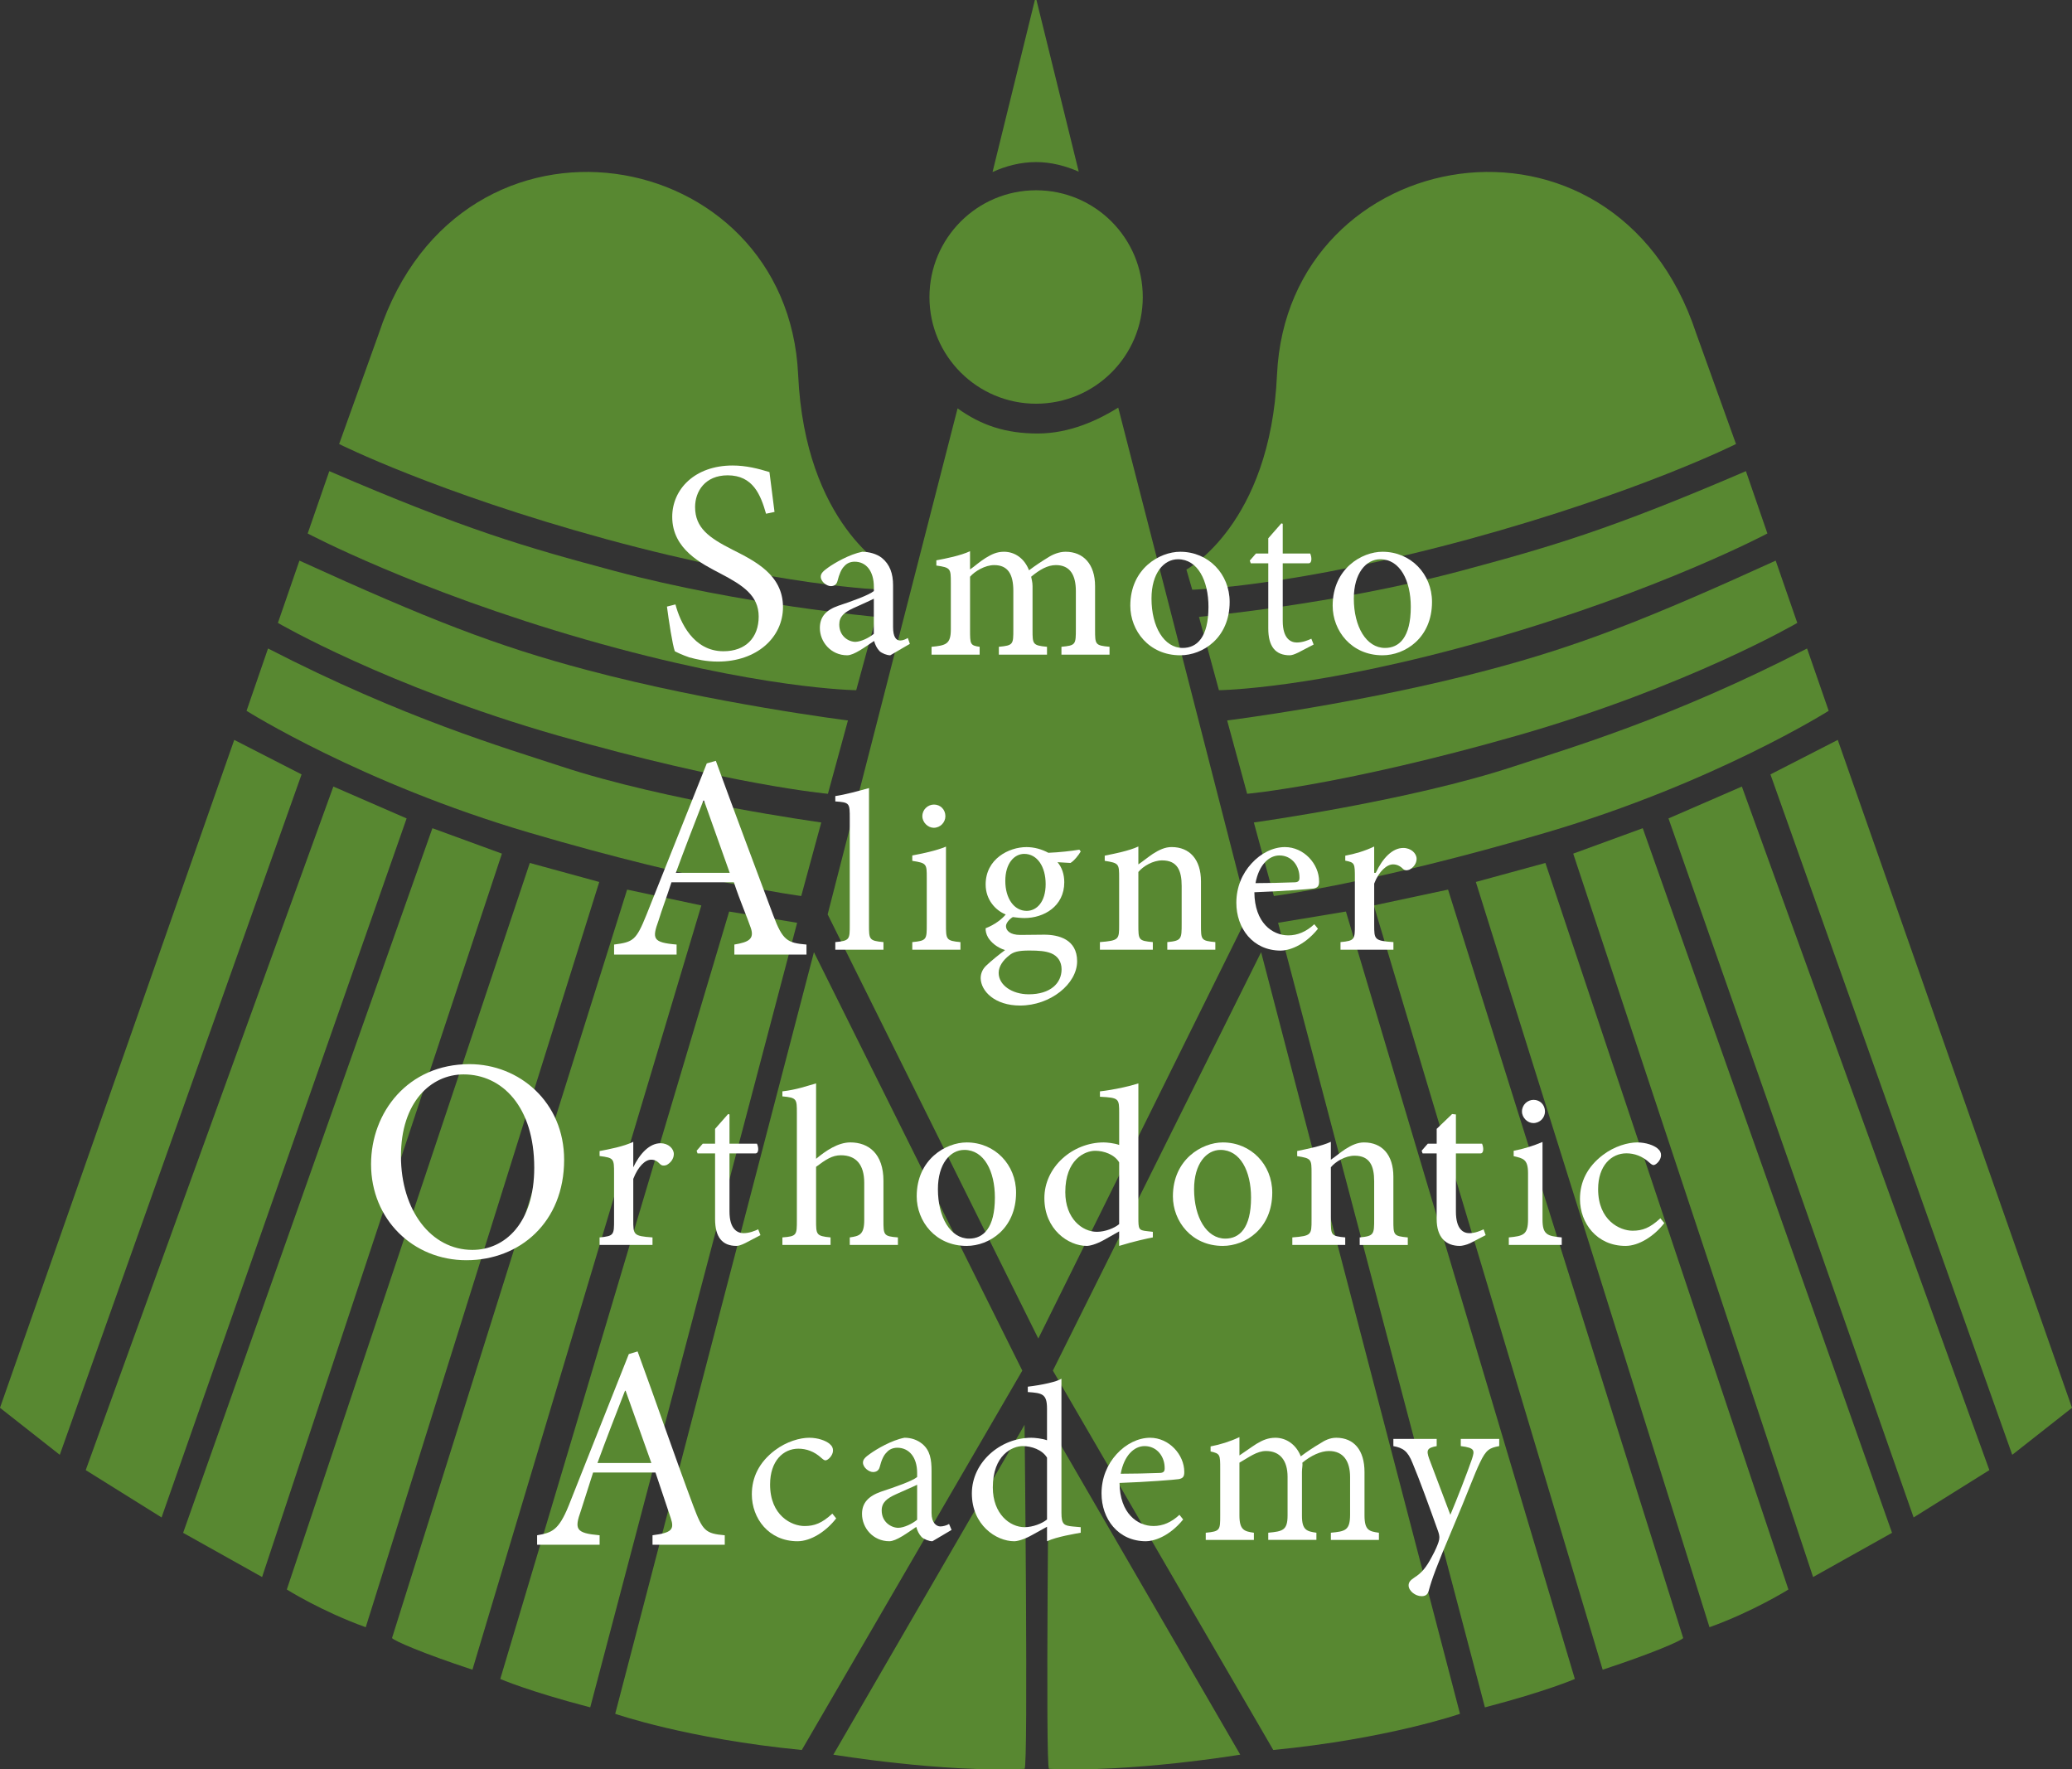 <?xml version="1.0" encoding="utf-8"?>
<!-- Generator: Adobe Illustrator 16.0.3, SVG Export Plug-In . SVG Version: 6.00 Build 0)  -->
<!DOCTYPE svg PUBLIC "-//W3C//DTD SVG 1.1//EN" "http://www.w3.org/Graphics/SVG/1.1/DTD/svg11.dtd">
<svg version="1.1" id="レイヤー_1" xmlns="http://www.w3.org/2000/svg" xmlns:xlink="http://www.w3.org/1999/xlink" x="0px"
	 y="0px" width="136px" height="116.114px" viewBox="0 0 136 116.114" enable-background="new 0 0 136 116.114"
	 xml:space="preserve">
<rect x="0" y="0" width="136" height="116.114" fill="#333333" stroke="none"/>
<g opacity="0.8">
	<path fill="#629E31" d="M113.946,29.138c0,0-6.347,3.186-17.528,6.243C84.979,38.495,78.256,38.7,78.256,38.7l-0.384-1.324
		c0,0,5.501-2.924,5.947-12.78c0.695-15.246,22.134-19.015,27.512-2.725L113.946,29.138z"/>
	<path fill="#629E31" d="M116.007,35.009c0,0-7.055,3.75-18.249,6.961c-11.403,3.269-17.751,3.323-17.751,3.323l-1.31-4.811
		c0,0,8.848-0.797,17.142-3.005c5.93-1.589,9.791-2.701,18.758-6.558L116.007,35.009z"/>
	<path fill="#629E31" d="M117.968,40.878c0,0-7.156,4.174-18.353,7.385c-11.406,3.26-17.755,3.829-17.755,3.829l-1.313-4.812
		c0,0,8.856-1.111,17.146-3.315c5.934-1.572,10.409-3.323,18.858-7.174L117.968,40.878z"/>
	<path fill="#629E31" d="M103.368,110.181c0,0-1.813,0.795-5.902,1.863L83.889,60.558l4.453-0.739L103.368,110.181z"/>
	<path fill="#629E31" d="M110.48,107.497c-0.162,0.188-1.983,0.989-5.286,2.075L90.173,59.419l4.873-1.039L110.48,107.497z"/>
	<path fill="#629E31" d="M117.386,104.31c0,0-2.282,1.434-5.18,2.475L96.87,57.878l4.566-1.247L117.386,104.31z"/>
	<polygon fill="#629E31" points="124.187,100.591 119.006,103.491 103.261,56.019 107.825,54.351 	"/>
	<polygon fill="#629E31" points="130.575,96.475 125.604,99.581 109.515,53.709 114.331,51.617 	"/>
	<polygon fill="#629E31" points="136,92.386 132.078,95.471 116.207,50.82 120.625,48.556 	"/>
	<path fill="#629E31" d="M120.029,46.647c0,0-7.528,4.753-18.559,7.994c-11.298,3.323-17.857,4.159-17.857,4.159l-1.313-4.826
		c0,0,10.207-1.409,17.093-3.688c3.638-1.2,10.302-3.137,19.217-7.729L120.029,46.647z"/>
	<path fill="#629E31" d="M95.83,112.467c0,0-4.712,1.641-12.256,2.375L69.108,89.944l13.668-27.456L95.83,112.467z"/>
	<path fill="#629E31" d="M81.406,115.148c0,0-7.185,1.19-12.551,0.929c-0.251-0.029,0-22.576,0-22.576L81.406,115.148z"/>
	<path fill="#629E31" d="M22.26,29.138c0,0,6.343,3.186,17.526,6.243C51.232,38.495,57.953,38.7,57.953,38.7l0.383-1.324
		c0,0-5.497-2.924-5.948-12.78C51.694,9.35,30.255,5.581,24.87,21.871L22.26,29.138z"/>
	<path fill="#629E31" d="M20.196,35.009c0,0,7.056,3.75,18.249,6.961c11.406,3.269,17.754,3.323,17.754,3.323l1.314-4.811
		c0,0-8.857-0.797-17.146-3.005c-5.937-1.589-9.789-2.701-18.753-6.558L20.196,35.009z"/>
	<path fill="#629E31" d="M18.241,40.878c0,0,7.158,4.174,18.355,7.385c11.399,3.26,17.746,3.829,17.746,3.829l1.314-4.812
		c0,0-8.856-1.111-17.145-3.315c-5.933-1.572-10.403-3.323-18.857-7.174L18.241,40.878z"/>
	<path fill="#629E31" d="M32.837,110.181c0,0,1.811,0.795,5.904,1.863l13.58-51.486l-4.461-0.739L32.837,110.181z"/>
	<path fill="#629E31" d="M25.731,107.497c0.16,0.188,1.979,0.989,5.279,2.075l15.024-50.153l-4.871-1.039L25.731,107.497z"/>
	<path fill="#629E31" d="M18.826,104.31c0,0,2.273,1.434,5.18,2.475l15.327-48.906l-4.558-1.247L18.826,104.31z"/>
	<polygon fill="#629E31" points="12.02,100.591 17.203,103.491 32.944,56.019 28.382,54.351 	"/>
	<polygon fill="#629E31" points="5.627,96.475 10.605,99.581 26.689,53.709 21.881,51.617 	"/>
	<polygon fill="#629E31" points="0,92.386 3.924,95.471 19.794,50.82 15.375,48.556 	"/>
	<path fill="#629E31" d="M16.183,46.647c0,0,7.52,4.753,18.555,7.994c11.298,3.323,17.853,4.159,17.853,4.159l1.314-4.826
		c0,0-10.203-1.409-17.095-3.688c-3.634-1.2-10.295-3.137-19.217-7.729L16.183,46.647z"/>
	<path fill="#629E31" d="M40.381,112.467c0,0,4.704,1.641,12.246,2.375l14.474-24.897L53.424,62.488L40.381,112.467z"/>
	<path fill="#629E31" d="M54.699,115.148c0,0,7.186,1.19,12.55,0.929c0.25-0.029,0-22.576,0-22.576L54.699,115.148z"/>
	<path fill="#629E31" d="M75.008,19.498c0,3.86-3.136,6.995-7.001,6.995c-3.866,0-7-3.135-7-6.995c0-3.876,3.134-7.011,7-7.011
		C71.872,12.487,75.008,15.622,75.008,19.498z"/>
	<path fill="#629E31" d="M68.007,10.636c0.995,0,1.939,0.254,2.798,0.628L68.03,0h-0.104l-2.778,11.289
		C66.017,10.892,66.986,10.636,68.007,10.636z"/>
	<path fill="#629E31" d="M73.398,26.751c-1.304,0.809-3.174,1.698-5.286,1.698c-2.097,0-3.704-0.534-5.259-1.649l-8.528,33.205
		l13.827,27.836l13.789-27.836L73.398,26.751z"/>
</g>
<g>
	<g>
		<path fill="#FFFFFF" d="M50.281,33.713c-0.35-1.225-0.849-2.52-2.52-2.52c-1.482,0-2.137,1.055-2.137,2.08
			c0,1.377,0.923,2.021,2.444,2.795c1.497,0.756,3.325,1.658,3.325,3.771c0,1.989-1.712,3.577-4.272,3.577
			c-0.787,0-1.403-0.149-1.88-0.277c-0.483-0.168-0.773-0.31-0.947-0.4c-0.151-0.402-0.401-2.023-0.517-2.932l0.558-0.141
			c0.308,1.166,1.172,3.072,3.152,3.072c1.446,0,2.311-0.883,2.311-2.277c0-1.391-1.057-2.061-2.502-2.819
			c-1.23-0.645-3.173-1.585-3.173-3.724c0-1.816,1.484-3.369,3.962-3.369c0.882,0,1.692,0.205,2.42,0.432
			c0.083,0.682,0.175,1.417,0.332,2.615L50.281,33.713z"/>
		<path fill="#FFFFFF" d="M58.435,43.003c-0.226,0-0.537-0.124-0.703-0.272c-0.195-0.209-0.284-0.418-0.359-0.668
			c-0.599,0.398-1.317,0.94-1.766,0.94c-1.061,0-1.794-0.87-1.794-1.79c0-0.729,0.396-1.178,1.217-1.463
			c0.896-0.295,2.009-0.698,2.328-0.963v-0.264c0-1.058-0.514-1.662-1.262-1.662c-0.303,0-0.527,0.119-0.681,0.299
			c-0.193,0.188-0.328,0.511-0.447,0.977c-0.061,0.234-0.228,0.328-0.437,0.328c-0.267,0-0.659-0.294-0.659-0.621
			c0-0.231,0.193-0.387,0.481-0.596c0.415-0.297,1.392-0.869,2.242-1.039c0.448,0,0.957,0.141,1.289,0.404
			c0.525,0.428,0.734,1.028,0.734,1.793v2.748c0,0.652,0.207,0.879,0.463,0.879c0.18,0,0.357-0.078,0.506-0.166l0.133,0.385
			L58.435,43.003z M57.357,39.289c-0.319,0.166-1.04,0.477-1.355,0.625c-0.58,0.268-0.915,0.54-0.915,1.07
			c0,0.764,0.602,1.137,1.067,1.137c0.386-0.018,0.883-0.264,1.202-0.527V39.289z"/>
		<path fill="#FFFFFF" d="M69.67,42.961v-0.516c0.946-0.088,0.946-0.148,0.946-1.197v-2.461c0-1.031-0.369-1.703-1.31-1.703
			c-0.54,0-1.061,0.294-1.624,0.763c0.029,0.177,0.091,0.349,0.091,0.618v2.871c0,0.932,0,1.021,0.949,1.109v0.516h-3.16v-0.516
			c0.95-0.088,0.95-0.162,0.95-1.139v-2.525c0-1.086-0.346-1.697-1.258-1.697c-0.6,0-1.269,0.402-1.583,0.763v3.46
			c0,0.961,0,1.051,0.63,1.139v0.516h-3.157v-0.516c0.946-0.088,1.265-0.178,1.265-1.139v-3.048c0-0.939,0-1.011-0.95-1.146v-0.342
			c0.631-0.119,1.581-0.305,2.211-0.598v1.195c0.315-0.209,0.584-0.479,1.029-0.756c0.391-0.234,0.718-0.404,1.198-0.404
			c0.718,0,1.348,0.443,1.644,1.217c0.436-0.326,0.861-0.607,1.238-0.834c0.312-0.206,0.739-0.383,1.16-0.383
			c1.17,0,1.938,0.814,1.938,2.256v2.842c0,0.99,0,1.051,0.949,1.139v0.516H69.67z"/>
		<path fill="#FFFFFF" d="M80.711,39.498c0,2.369-1.763,3.505-3.243,3.505c-2.049,0-3.278-1.614-3.278-3.253
			c0-2.431,1.917-3.541,3.278-3.541C79.319,36.209,80.711,37.671,80.711,39.498z M75.581,39.279c0,1.852,0.822,3.242,2.051,3.242
			c0.926,0,1.688-0.686,1.688-2.697c0-1.717-0.703-3.123-2.001-3.123C76.389,36.701,75.581,37.612,75.581,39.279z"/>
		<path fill="#FFFFFF" d="M85.22,42.82c-0.252,0.124-0.434,0.183-0.568,0.183c-0.941,0-1.406-0.586-1.406-1.755v-4.283h-1.15
			l-0.063-0.176l0.404-0.465h0.809v-1l0.859-0.98l0.09,0.029v1.951h1.803c0.134,0.318,0.089,0.641-0.09,0.641h-1.713v3.784
			c0,1.196,0.553,1.415,0.924,1.415c0.377,0,0.747-0.15,0.954-0.248l0.151,0.381L85.22,42.82z"/>
		<path fill="#FFFFFF" d="M93.993,39.498c0,2.369-1.769,3.505-3.249,3.505c-2.05,0-3.272-1.614-3.272-3.253
			c0-2.431,1.911-3.541,3.272-3.541C92.601,36.209,93.993,37.671,93.993,39.498z M88.861,39.279c0,1.852,0.823,3.242,2.047,3.242
			c0.931,0,1.692-0.686,1.692-2.697c0-1.717-0.703-3.123-2.006-3.123C89.671,36.701,88.861,37.612,88.861,39.279z"/>
		<path fill="#FFFFFF" d="M48.201,62.643v-0.658c0.943-0.156,1.329-0.364,1.076-1.1c-0.25-0.732-0.689-1.723-1.108-2.984h-4.097
			c-0.308,0.953-0.6,1.713-0.85,2.516c-0.424,1.18-0.392,1.436,1.188,1.568v0.658h-4.103v-0.658
			c1.261-0.162,1.449-0.279,2.123-1.949l3.961-9.939l0.594-0.168c1.189,3.252,2.54,6.855,3.77,10.142
			c0.615,1.636,0.918,1.81,2.18,1.915v0.658H48.201z M46.208,52.535h-0.041c-0.615,1.582-1.23,3.164-1.808,4.746h3.538
			L46.208,52.535z"/>
		<path fill="#FFFFFF" d="M54.827,62.323v-0.498c0.949-0.088,0.949-0.176,0.949-1.146v-6.97c0-0.999,0-1.052-0.949-1.116v-0.352
			c0.634-0.088,1.58-0.348,2.211-0.524v8.962c0,0.97,0,1.058,0.95,1.146v0.498H54.827z"/>
		<path fill="#FFFFFF" d="M59.88,62.323v-0.498c0.95-0.088,0.95-0.176,0.95-1.175v-3.041c0-0.911,0-0.97-0.95-1.116v-0.354
			c0.631-0.117,1.58-0.313,2.211-0.58v5.092c0,0.999,0,1.087,0.95,1.175v0.498H59.88z M60.54,53.563
			c0-0.441,0.362-0.764,0.764-0.764c0.419,0,0.749,0.322,0.749,0.764c0,0.402-0.33,0.76-0.765,0.76
			C60.902,54.322,60.54,53.965,60.54,53.563z"/>
		<path fill="#FFFFFF" d="M70.937,55.875c-0.133,0.234-0.436,0.618-0.674,0.756l-0.852-0.05c0.282,0.322,0.445,0.788,0.445,1.315
			c0,1.585-1.345,2.35-2.613,2.35c-0.259,0-0.526-0.035-0.765-0.064c-0.212,0.123-0.449,0.387-0.449,0.592
			c0,0.295,0.267,0.58,0.94,0.58c0.54,0,1.08-0.016,1.572-0.016c0.93,0,2.158,0.297,2.158,1.744c0,1.486-1.754,2.906-3.745,2.906
			c-1.659,0-2.569-0.943-2.586-1.793c0-0.322,0.135-0.608,0.357-0.82c0.3-0.293,0.882-0.762,1.244-1.025
			c-0.541-0.173-0.913-0.506-1.11-0.82c-0.134-0.223-0.178-0.469-0.164-0.615c0.6-0.229,1.081-0.609,1.318-0.903
			c-0.673-0.269-1.318-0.969-1.318-1.968c0-1.68,1.526-2.454,2.68-2.454c0.508,0,1,0.14,1.436,0.374
			c0.733-0.029,1.495-0.117,2.034-0.205L70.937,55.875z M66.237,62.701c-0.385,0.299-0.688,0.709-0.688,1.143
			c0,0.794,0.868,1.406,1.976,1.406c1.422,0,2.154-0.729,2.154-1.641c0-0.498-0.252-0.874-0.688-1.051
			c-0.37-0.146-0.807-0.18-1.436-0.18C66.836,62.379,66.51,62.467,66.237,62.701z M65.985,57.809c0,1.145,0.57,1.967,1.406,1.967
			c0.658-0.004,1.243-0.587,1.243-1.756c0-1.15-0.554-1.984-1.405-1.984C66.57,56.035,65.985,56.66,65.985,57.809z"/>
		<path fill="#FFFFFF" d="M76.618,62.323v-0.498c0.943-0.088,0.943-0.205,0.943-1.228v-2.461c0-1.002-0.281-1.673-1.281-1.673
			c-0.6,0-1.242,0.376-1.561,0.759v3.457c0,0.999,0,1.058,0.949,1.146v0.498h-3.473v-0.498c1.262-0.101,1.262-0.176,1.262-1.146
			v-3.047c0-0.941,0-0.993-0.946-1.14v-0.339c0.634-0.133,1.577-0.309,2.208-0.602v1.175c0.318-0.216,0.58-0.439,0.951-0.692
			c0.422-0.268,0.801-0.446,1.232-0.446c1.184,0,1.926,0.816,1.926,2.249v2.842c0,0.999,0,1.058,0.943,1.146v0.498H76.618z"/>
		<path fill="#FFFFFF" d="M86.507,60.951c-0.941,1.167-1.976,1.432-2.441,1.432c-1.836,0-2.916-1.469-2.916-3.136
			c0-1.021,0.377-1.907,0.992-2.578c0.611-0.677,1.42-1.08,2.197-1.08c1.241,0,2.242,1.103,2.242,2.249
			c0,0.293-0.074,0.41-0.344,0.469c-0.255,0.036-2.125,0.186-3.904,0.246c0.016,2.01,1.184,2.83,2.229,2.83
			c0.6,0,1.168-0.234,1.706-0.732L86.507,60.951z M82.407,57.955c0.837,0,1.658-0.023,2.531-0.053c0.266,0,0.355-0.088,0.355-0.293
			c0.015-0.765-0.493-1.471-1.317-1.471C83.289,56.139,82.63,56.757,82.407,57.955z"/>
		<path fill="#FFFFFF" d="M90.3,57.281c0.449-0.961,1.09-1.635,1.808-1.635c0.511,0,0.874,0.357,0.874,0.715
			c0,0.297-0.2,0.571-0.482,0.715c-0.178,0.063-0.314,0.039-0.406-0.051c-0.207-0.213-0.426-0.301-0.663-0.301
			c-0.392,0-0.921,0.439-1.233,1.26v2.695c0,0.97,0,1.058,1.262,1.146v0.498h-3.473v-0.498c0.943-0.088,0.943-0.176,0.943-1.146
			v-3.047c0-0.973,0-1.031-0.631-1.152v-0.326c0.631-0.119,1.265-0.299,1.898-0.602v1.729H90.3z"/>
		<path fill="#FFFFFF" d="M37.028,76.109c0,4.096-2.903,6.592-6.42,6.592c-3.484,0-6.253-2.669-6.253-6.302
			c0-3.401,2.421-6.565,6.461-6.565C34.085,69.834,37.028,72.327,37.028,76.109z M26.317,75.869c0,3.561,1.979,6.155,4.69,6.155
			c2.137,0,4.059-1.761,4.059-5.394c0-4.007-2.113-6.123-4.633-6.123C28.28,70.508,26.317,72.327,26.317,75.869z"/>
		<path fill="#FFFFFF" d="M41.55,76.635c0.445-0.941,1.089-1.611,1.807-1.611c0.51,0,0.871,0.354,0.871,0.709
			c0,0.299-0.198,0.579-0.48,0.723c-0.178,0.062-0.318,0.039-0.407-0.049c-0.208-0.215-0.365-0.303-0.603-0.303
			c-0.387,0-0.854,0.439-1.172,1.26v2.695c0,0.97,0,1.058,1.262,1.146v0.495h-3.473v-0.495c0.95-0.088,0.95-0.176,0.95-1.146v-3.047
			c0-0.969,0-1.029-0.95-1.148v-0.326c0.631-0.121,1.581-0.299,2.211-0.605v1.703H41.55z"/>
		<path fill="#FFFFFF" d="M48.908,81.582c-0.252,0.121-0.429,0.18-0.568,0.18c-0.941,0-1.404-0.587-1.404-1.756v-4.313h-1.152
			l-0.059-0.176l0.4-0.463h0.811v-0.973l0.856-0.973l0.09,0.027v1.918h1.804c0.139,0.319,0.092,0.639-0.089,0.639h-1.715v3.814
			c0,1.197,0.553,1.42,0.924,1.42c0.376,0,0.747-0.15,0.96-0.254l0.149,0.384L48.908,81.582z"/>
		<path fill="#FFFFFF" d="M55.776,81.699v-0.495c0.631-0.088,0.95-0.176,0.95-1.14v-2.438c0-1.201-0.537-1.813-1.536-1.813
			c-0.569,0-0.994,0.288-1.625,0.759v3.492c0,0.951,0,1.052,0.95,1.14v0.495h-3.161v-0.495c0.95-0.069,0.95-0.157,0.95-1.14v-7.014
			c0-0.932,0-1.013-0.95-1.102v-0.328c0.95-0.111,1.58-0.347,2.211-0.523v4.95c0.631-0.527,1.438-1.077,2.251-1.077
			c1.208,0,2.171,0.755,2.171,2.518v2.576c0,0.982,0,1.07,0.949,1.14v0.495H55.776z"/>
		<path fill="#FFFFFF" d="M66.692,78.262c0,2.369-1.763,3.5-3.243,3.5c-2.051,0-3.279-1.615-3.279-3.253
			c0-2.432,1.917-3.538,3.279-3.538C65.301,74.971,66.692,76.431,66.692,78.262z M61.562,78.037c0,1.852,0.822,3.246,2.051,3.246
			c0.925,0,1.688-0.684,1.688-2.693c0-1.725-0.703-3.128-2.005-3.128C62.369,75.462,61.562,76.371,61.562,78.037z"/>
		<path fill="#FFFFFF" d="M75.669,81.204c-0.315,0.059-1.262,0.261-2.211,0.558v-0.953l-0.948,0.537
			c-0.579,0.328-1.003,0.416-1.181,0.416c-1.198,0-2.779-1.072-2.779-3.136c0-2.049,1.857-3.655,3.895-3.655
			c0.207,0,0.701,0.049,1.014,0.166V73.06c0-0.97,0-1.021-1.262-1.087v-0.352c0.949-0.111,1.893-0.322,2.523-0.523v8.791
			c0,0.771,0.012,0.846,0.566,0.904l0.383,0.045V81.204z M73.458,76.279c-0.313-0.524-1.009-0.759-1.572-0.759
			c-0.689,0-1.963,0.581-1.963,2.712c0,1.745,1.117,2.605,2.072,2.605c0.539,0,1.15-0.238,1.463-0.504V76.279z"/>
		<path fill="#FFFFFF" d="M83.507,78.262c0,2.369-1.762,3.5-3.246,3.5c-2.047,0-3.275-1.615-3.275-3.253
			c0-2.432,1.917-3.538,3.275-3.538C82.115,74.971,83.507,76.431,83.507,78.262z M78.376,78.037c0,1.852,0.822,3.246,2.051,3.246
			c0.927,0,1.688-0.684,1.688-2.693c0-1.725-0.703-3.128-2.005-3.128C79.185,75.462,78.376,76.371,78.376,78.037z"/>
		<path fill="#FFFFFF" d="M89.247,81.699v-0.495c0.949-0.088,0.949-0.205,0.949-1.227v-2.46c0-1.004-0.287-1.675-1.287-1.675
			c-0.6,0-1.242,0.378-1.555,0.759v3.457c0,0.999,0,1.058,0.943,1.146v0.495h-3.473v-0.495c1.262-0.097,1.262-0.176,1.262-1.146
			v-3.047c0-0.938,0-0.993-0.943-1.14v-0.335c0.631-0.137,1.577-0.313,2.211-0.605v1.175c0.313-0.212,0.567-0.439,0.941-0.69
			c0.422-0.266,0.805-0.445,1.234-0.445c1.184,0,1.928,0.813,1.928,2.246v2.842c0,0.999,0,1.058,0.946,1.146v0.495H89.247z"/>
		<path fill="#FFFFFF" d="M96.5,81.582c-0.253,0.121-0.546,0.18-0.68,0.18c-0.945,0-1.521-0.587-1.521-1.756v-4.313h-0.924
			l-0.062-0.176l0.402-0.463H94.3v-0.973l1.012-0.973l0.25,0.027v1.918h1.716c0.133,0.319,0.089,0.639-0.09,0.639h-1.626v3.814
			c0,1.197,0.51,1.42,0.88,1.42c0.378,0,0.728-0.15,0.937-0.254l0.135,0.384L96.5,81.582z"/>
		<path fill="#FFFFFF" d="M99.034,81.699v-0.495c0.949-0.088,1.262-0.176,1.262-1.175v-3.041c0-0.911-0.313-0.97-0.943-1.116v-0.352
			c0.631-0.12,1.262-0.312,1.893-0.579v5.088c0,0.999,0.318,1.087,1.262,1.175v0.495H99.034z M99.898,72.942
			c0-0.442,0.362-0.765,0.762-0.765c0.421,0,0.748,0.322,0.748,0.765c0,0.405-0.327,0.759-0.763,0.759
			C100.261,73.701,99.898,73.348,99.898,72.942z"/>
		<path fill="#FFFFFF" d="M109.239,80.264c-0.658,0.853-1.664,1.498-2.545,1.498c-1.888,0-2.99-1.498-2.99-3.077
			c0-1.138,0.488-2.112,1.494-2.882c0.777-0.594,1.673-0.832,2.258-0.832c0.6,0,1.096,0.195,1.332,0.387
			c0.193,0.163,0.238,0.299,0.238,0.456c0,0.319-0.328,0.642-0.491,0.642c-0.078,0-0.153-0.055-0.287-0.172
			c-0.446-0.411-0.97-0.598-1.495-0.598c-0.984,0-1.857,0.804-1.857,2.352c0,2.051,1.422,2.727,2.264,2.727
			c0.643,0,1.134-0.178,1.822-0.816L109.239,80.264z"/>
		<path fill="#FFFFFF" d="M42.829,101.371v-0.621c1.265-0.162,1.446-0.377,1.197-1.125c-0.25-0.738-0.581-1.732-1.003-2.994h-4.093
			c-0.309,0.959-0.556,1.726-0.806,2.52c-0.424,1.197-0.347,1.462,1.233,1.6v0.621h-4.103v-0.621
			c0.949-0.17,1.405-0.287,2.078-1.957l3.942-9.934l0.575-0.174c1.196,3.252,2.428,6.855,3.659,10.143
			c0.615,1.635,0.794,1.811,2.063,1.922v0.621H42.829z M41.063,91.267h-0.039c-0.615,1.579-1.231,3.161-1.809,4.743h3.539
			L41.063,91.267z"/>
		<path fill="#FFFFFF" d="M54.885,99.643c-0.658,0.853-1.658,1.5-2.539,1.5c-1.888,0-2.998-1.5-2.998-3.078
			c0-1.135,0.496-2.113,1.499-2.879c0.781-0.596,1.676-0.834,2.26-0.834c0.6,0,1.089,0.193,1.333,0.389
			c0.192,0.159,0.236,0.297,0.236,0.452c0,0.319-0.328,0.642-0.495,0.642c-0.075,0-0.148-0.053-0.283-0.17
			c-0.451-0.413-0.972-0.596-1.495-0.596c-0.991,0-1.857,0.801-1.857,2.35c0,2.049,1.421,2.726,2.258,2.726
			c0.644,0,1.139-0.177,1.828-0.815L54.885,99.643z"/>
		<path fill="#FFFFFF" d="M61.201,101.143c-0.224,0-0.535-0.123-0.704-0.27c-0.193-0.209-0.283-0.414-0.356-0.671
			c-0.6,0.403-1.318,0.94-1.769,0.94c-1.059,0-1.792-0.865-1.792-1.793c0-0.727,0.429-1.172,1.255-1.461
			c0.898-0.294,2.044-0.693,2.363-0.959v-0.268c0-1.059-0.554-1.654-1.302-1.654c-0.296,0-0.543,0.119-0.692,0.299
			c-0.199,0.18-0.345,0.504-0.463,0.967c-0.06,0.234-0.228,0.329-0.439,0.329c-0.267,0-0.66-0.294-0.66-0.622
			c0-0.229,0.192-0.381,0.48-0.586c0.416-0.297,1.392-0.879,2.242-1.043c0.448,0,0.836,0.135,1.168,0.401
			c0.521,0.433,0.612,1.028,0.612,1.791v2.747c0,0.662,0.329,0.882,0.581,0.882c0.18,0,0.42-0.071,0.569-0.161l0.164,0.389
			L61.201,101.143z M60.199,97.436c-0.319,0.159-1.08,0.477-1.391,0.625c-0.584,0.264-0.936,0.533-0.936,1.061
			c0,0.771,0.631,1.14,1.096,1.14c0.385-0.011,0.912-0.265,1.23-0.53V97.436z"/>
		<path fill="#FFFFFF" d="M70.935,100.584c-0.318,0.059-1.58,0.26-2.211,0.559v-0.951l-0.963,0.533
			c-0.585,0.33-1.011,0.418-1.189,0.418c-1.199,0-2.782-1.072-2.782-3.137c0-2.049,1.871-3.654,3.905-3.654
			c0.208,0,0.71,0.047,1.028,0.164v-2.077c0-0.97-0.318-1.021-1.261-1.087V91c0.943-0.111,1.892-0.322,2.208-0.521v8.791
			c0,0.771,0.169,0.845,0.724,0.903l0.541,0.048V100.584z M68.724,95.658c-0.318-0.524-1.022-0.759-1.592-0.759
			c-0.688,0-1.966,0.583-1.966,2.716c0,1.742,1.128,2.605,2.083,2.605c0.539,0,1.156-0.24,1.475-0.506V95.658z"/>
		<path fill="#FFFFFF" d="M77.659,99.715c-0.947,1.163-1.977,1.428-2.442,1.428c-1.835,0-2.916-1.471-2.916-3.137
			c0-1.018,0.378-1.908,0.988-2.578c0.611-0.675,1.424-1.076,2.202-1.076c1.237,0,2.242,1.102,2.242,2.244
			c0,0.293-0.074,0.41-0.348,0.469c-0.252,0.043-2.124,0.191-3.902,0.252c0.016,2.004,1.182,2.827,2.229,2.827
			c0.6,0,1.17-0.237,1.704-0.735L77.659,99.715z M73.56,96.713c0.836,0,1.657-0.021,2.527-0.051c0.27,0,0.358-0.088,0.358-0.295
			c0.015-0.764-0.495-1.468-1.317-1.468C74.439,94.899,73.781,95.516,73.56,96.713z"/>
		<path fill="#FFFFFF" d="M87.354,101.055v-0.471c0.943-0.089,1.262-0.147,1.262-1.197V96.93c0-1.037-0.439-1.708-1.387-1.708
			c-0.533,0-1.176,0.294-1.745,0.765c0.029,0.176-0.028,0.346-0.028,0.616v2.874c0,0.931,0.318,1.019,0.949,1.107v0.471h-3.16
			v-0.471c0.949-0.089,1.268-0.154,1.268-1.139v-2.527c0-1.084-0.506-1.696-1.416-1.696c-0.6,0-1.113,0.407-1.744,0.765v3.459
			c0,0.962,0.318,1.05,0.949,1.139v0.471h-3.16v-0.471c0.949-0.089,0.949-0.177,0.949-1.139v-3.049c0-0.939,0-1.002-0.631-1.146
			V94.92c0.631-0.121,1.262-0.314,1.893-0.609v1.201c0.318-0.205,0.672-0.475,1.116-0.759c0.392-0.237,0.762-0.401,1.242-0.401
			c0.719,0,1.367,0.447,1.669,1.219c0.433-0.324,0.868-0.612,1.244-0.83c0.313-0.209,0.66-0.389,1.082-0.389
			c1.163,0,1.856,0.812,1.856,2.251v2.843c0,0.991,0.315,1.05,0.946,1.139v0.471H87.354z"/>
		<path fill="#FFFFFF" d="M98.403,94.899c-0.631,0.117-0.861,0.234-1.262,1.081c-0.377,0.77-0.805,1.996-1.841,4.427
			c-0.999,2.358-1.31,3.195-1.523,3.987c-0.074,0.287-0.259,0.354-0.47,0.354c-0.414,0-0.85-0.354-0.85-0.705
			c0-0.234,0.141-0.357,0.393-0.528c0.467-0.294,0.764-0.659,1.111-1.313c0.281-0.508,0.4-0.824,0.46-1.006
			c0.076-0.229,0.077-0.412-0.015-0.671c-0.598-1.673-1.245-3.46-1.689-4.509c-0.317-0.799-0.629-0.999-1.26-1.116v-0.472H94.3
			v0.472c-0.631,0.117-0.691,0.264-0.498,0.817l1.395,3.691c0.422-0.996,1.103-2.746,1.419-3.662
			c0.178-0.561,0.208-0.729-0.735-0.847v-0.472h2.523V94.899z"/>
	</g>
</g>
</svg>
